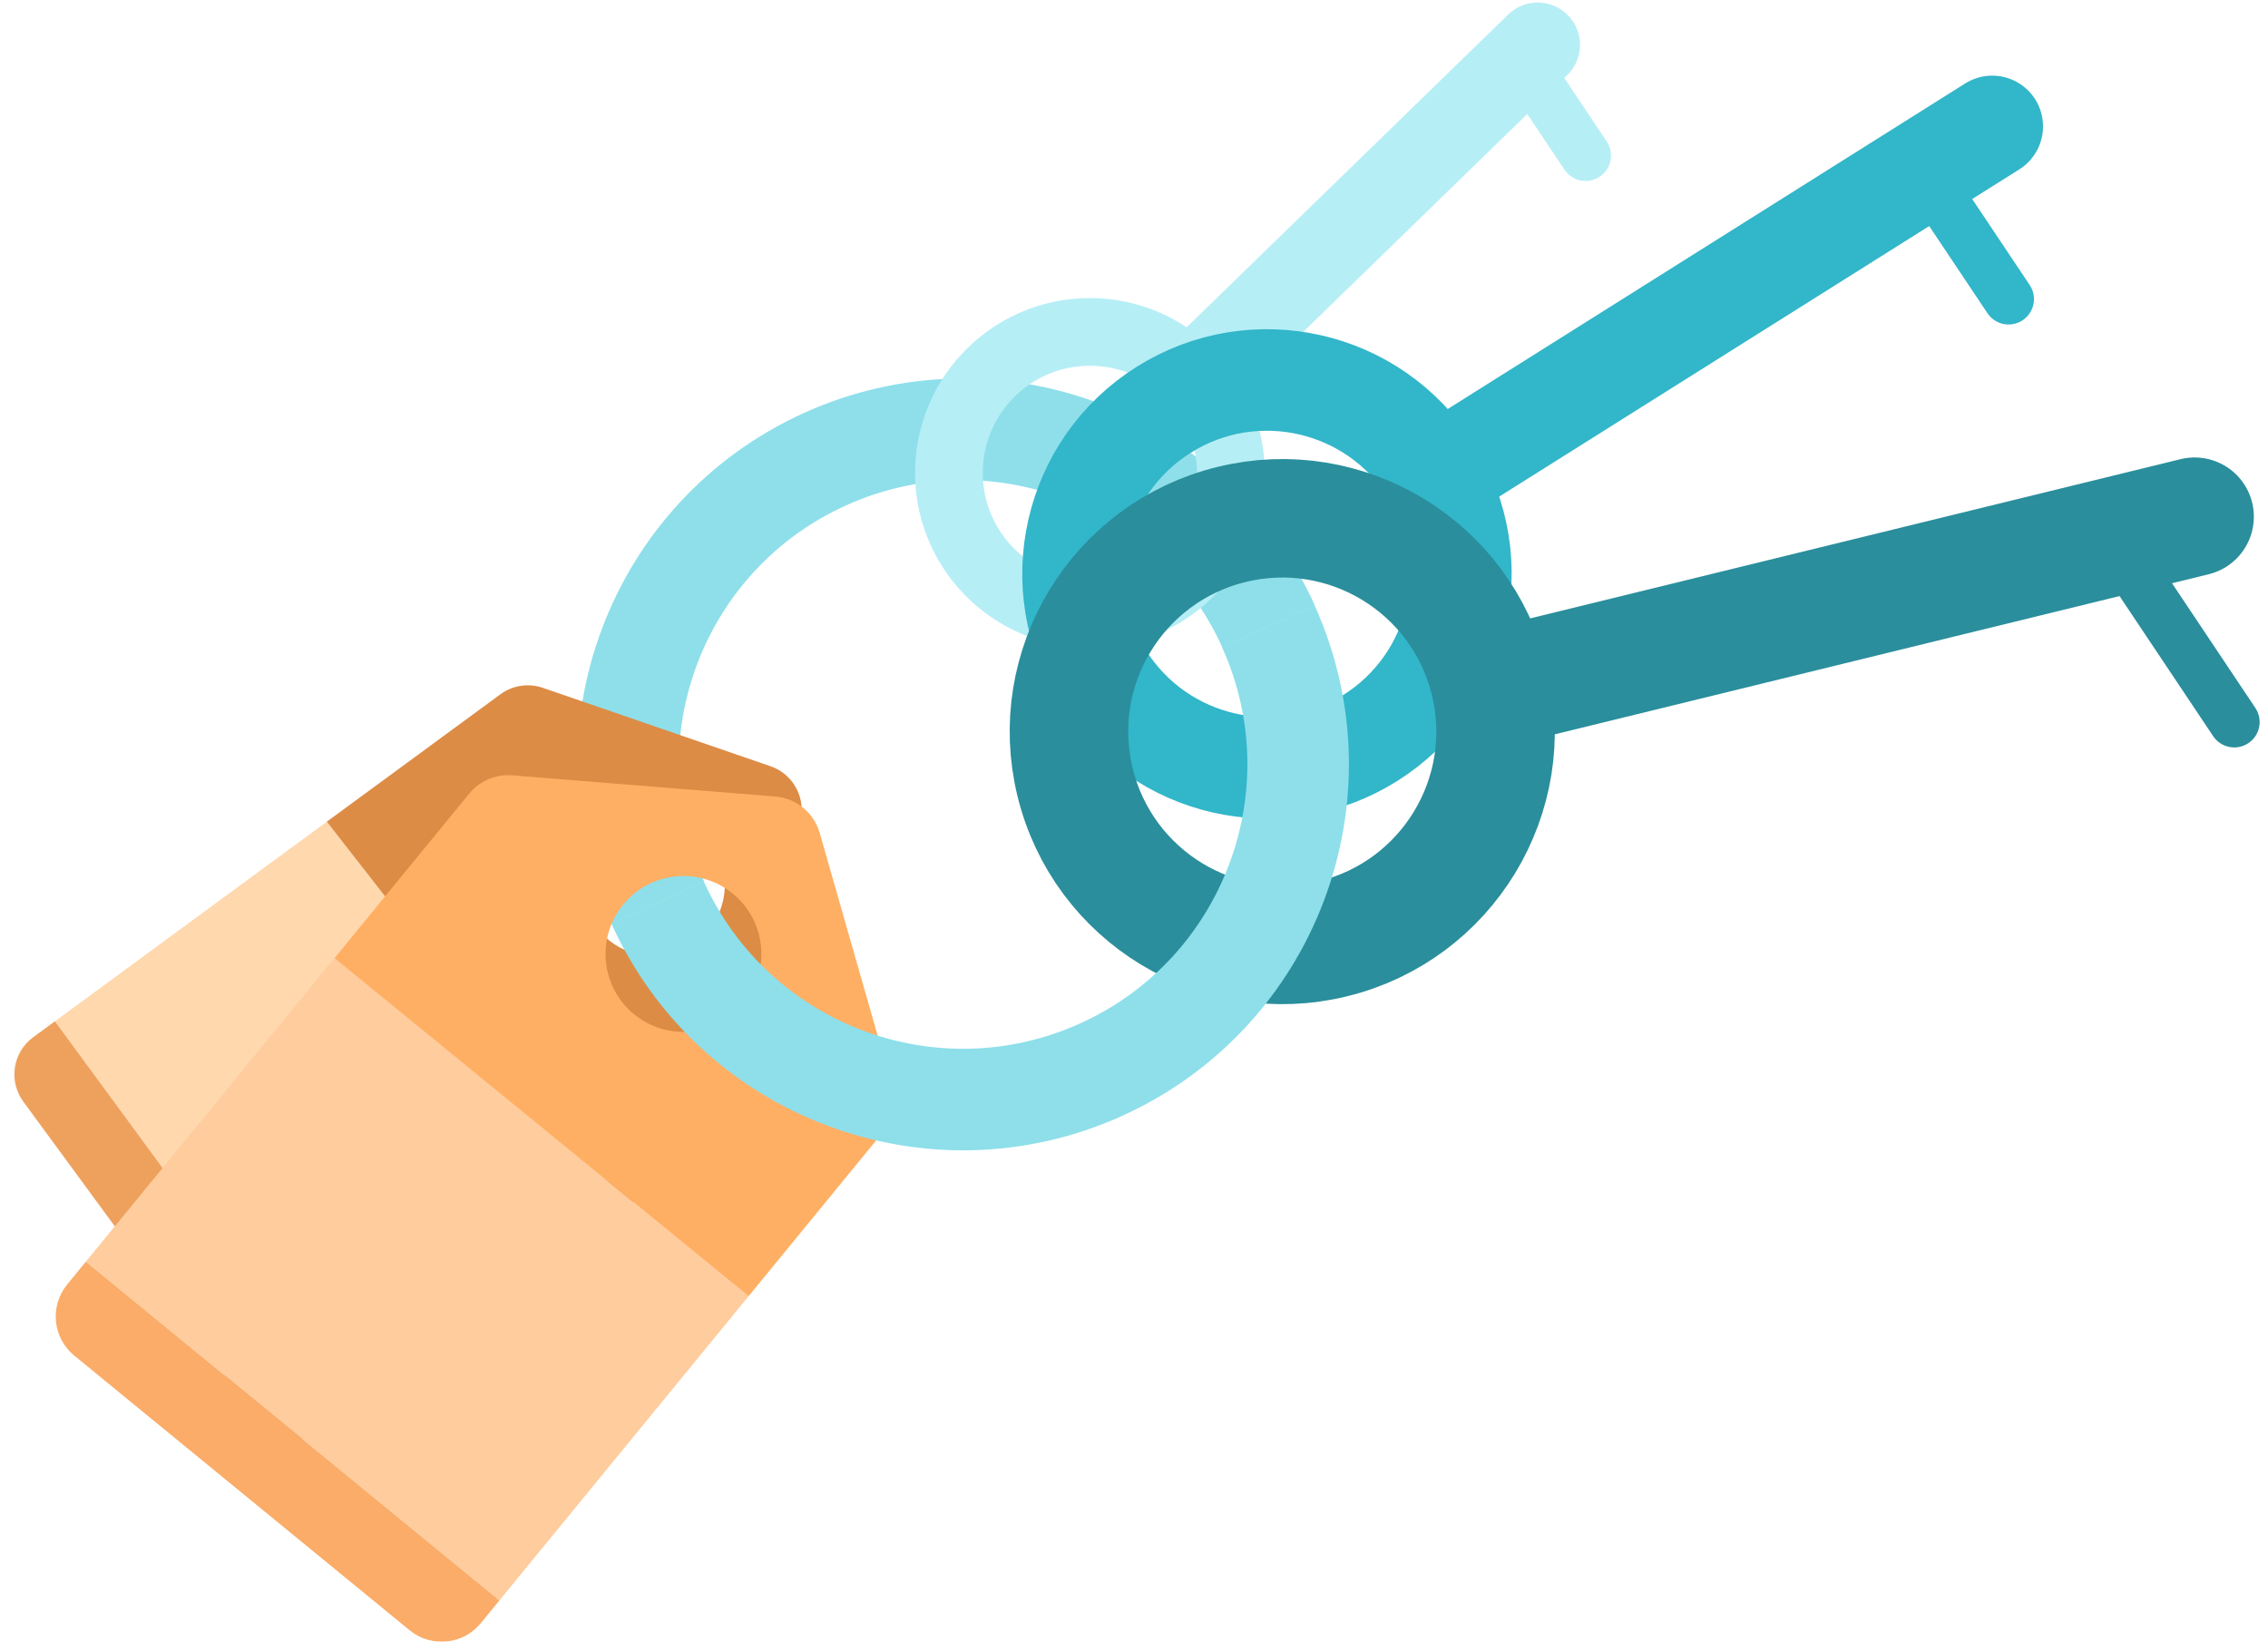 <?xml version="1.0" encoding="UTF-8"?>
<svg width="134px" height="97px" viewBox="0 0 134 97" version="1.1" xmlns="http://www.w3.org/2000/svg" xmlns:xlink="http://www.w3.org/1999/xlink">
    <!-- Generator: Sketch 46.2 (44496) - http://www.bohemiancoding.com/sketch -->
    <title>illu-timeline-keys-on</title>
    <desc>Created with Sketch.</desc>
    <defs>
        <rect id="path-1" x="0" y="0" width="134" height="134"></rect>
    </defs>
    <g id="Page-1" stroke="none" stroke-width="1" fill="none" fill-rule="evenodd">
        <g id="Create-Association-account---Valid" transform="translate(-1274, -585)">
            <g id="illu-timeline-keys-on" transform="translate(1274, 567)">
                <g>
                    <mask id="mask-2" fill="white">
                        <use xlink:href="#path-1"></use>
                    </mask>
                    <g id="Mask"></g>
                    <g id="Illu-keys" mask="url(#mask-2)">
                        <g transform="translate(0, 20)">
                            <path d="M38.868,51.33 C34.36,41.366 38.785,29.635 48.749,25.128 C58.713,20.621 70.444,25.046 74.951,35.01" id="Stroke-1" stroke="#8EDFEA" stroke-width="6" fill="none"></path>
                            <path d="M70.362,20.132 C73.569,23.429 73.496,28.701 70.199,31.908 C66.903,35.115 61.63,35.042 58.423,31.745 C55.216,28.448 55.289,23.176 58.586,19.969 C61.883,16.762 67.156,16.835 70.362,20.132 L70.362,20.132 Z" id="Stroke-3" stroke="#B6EEF6" stroke-width="4" fill="none"></path>
                            <path d="M70.586,20.362 L90.851,0.65" id="Stroke-5" stroke="#B6EEF6" stroke-width="5" fill="none" stroke-linecap="round" stroke-linejoin="round"></path>
                            <path d="M84.553,25.807 C87.923,31.163 86.312,38.236 80.957,41.605 C75.601,44.975 68.528,43.365 65.159,38.01 C61.789,32.654 63.399,25.58 68.755,22.211 C74.111,18.842 81.184,20.452 84.553,25.807 L84.553,25.807 Z" id="Stroke-14" stroke="#32B6C9" stroke-width="6" fill="none" stroke-linecap="round" stroke-linejoin="round"></path>
                            <path d="M84.788,26.181 L117.708,5.469" id="Stroke-16" stroke="#32B6C9" stroke-width="6" fill="none" stroke-linecap="round" stroke-linejoin="round"></path>
                            <path d="M87.999,38.23 C89.654,44.99 85.516,51.811 78.756,53.466 C71.996,55.121 65.175,50.983 63.52,44.223 C61.865,37.464 66.003,30.642 72.763,28.987 C79.523,27.332 86.344,31.47 87.999,38.23 L87.999,38.23 Z" id="Stroke-25" stroke="#2A8E9C" stroke-width="7" fill="none"></path>
                            <path d="M88.114,38.701 L129.664,28.529" id="Stroke-27" stroke="#2A8E9C" stroke-width="7" fill="none" stroke-linecap="round" stroke-linejoin="round"></path>
                            <path d="M121.484,36.571 L134.869,33.294" id="Stroke-27-Copy" stroke="#2A8E9C" stroke-width="3" fill="none" stroke-linecap="round" stroke-linejoin="round" transform="translate(128.177, 34.933) rotate(70) translate(-128.177, -34.933) "></path>
                            <path d="M112.731,13.364 L120.288,11.513" id="Stroke-27-Copy-2" stroke="#32B6C9" stroke-width="3" fill="none" stroke-linecap="round" stroke-linejoin="round" transform="translate(116.51, 12.439) rotate(70) translate(-116.51, -12.439) "></path>
                            <path d="M89.101,5.412 L94.929,3.985" id="Stroke-27-Copy-3" stroke="#B6EEF6" stroke-width="3" fill="none" stroke-linecap="round" stroke-linejoin="round" transform="translate(92.015, 4.699) rotate(70) translate(-92.015, -4.699) "></path>
                            <polygon id="Fill-36" stroke="none" fill="#FFD8AE" fill-rule="evenodd" points="3.245 58.34 20.319 81.601 37.062 69.311 19.309 46.549"></polygon>
                            <path d="M41.108,53.667 C39.235,55.042 36.602,54.638 35.228,52.765 C33.853,50.892 34.257,48.259 36.13,46.885 C38.003,45.51 40.635,45.914 42.01,47.787 C43.385,49.66 42.981,52.292 41.108,53.667 L41.108,53.667 Z M47.366,45.778 C47.335,44.642 46.602,43.644 45.528,43.274 L32.068,38.639 C31.223,38.348 30.289,38.49 29.568,39.019 L19.309,46.549 L37.062,69.311 L46.641,62.28 C47.362,61.751 47.778,60.902 47.753,60.008 L47.366,45.778 Z" id="Fill-38" stroke="none" fill="#DD8C46" fill-rule="evenodd"></path>
                            <path d="M3.245,58.34 L1.963,59.281 C0.749,60.172 0.488,61.878 1.379,63.092 L15.226,81.957 C16.117,83.171 17.823,83.433 19.037,82.542 L20.319,81.601 L3.245,58.34 Z" id="Fill-40" stroke="none" fill="#EEA15D" fill-rule="evenodd"></path>
                            <polygon id="Fill-43" stroke="none" fill="#FECC9D" fill-rule="evenodd" points="5.072 72.546 29.507 92.56 44.227 74.588 19.764 54.608"></polygon>
                            <path d="M43.943,57.283 C42.332,59.25 39.431,59.538 37.464,57.927 C35.496,56.316 35.207,53.415 36.819,51.448 C38.431,49.48 41.332,49.191 43.299,50.803 C45.266,52.414 45.555,55.315 43.943,57.283 M52.716,62.197 L48.431,47.215 C48.088,46.018 47.04,45.16 45.8,45.06 L30.268,43.81 C29.292,43.732 28.34,44.137 27.72,44.894 L19.764,54.608 L44.227,74.588 L52.155,64.908 C52.775,64.151 52.985,63.138 52.716,62.197" id="Fill-45" stroke="none" fill="#FFAF63" fill-rule="evenodd"></path>
                            <path d="M3.969,73.893 C2.924,75.168 3.111,77.048 4.386,78.093 L24.204,94.324 C25.479,95.369 27.359,95.182 28.404,93.906 L29.507,92.56 L5.072,72.546 L3.969,73.893 Z" id="Fill-47" stroke="none" fill="#FAAC68" fill-rule="evenodd"></path>
                            <path d="M74.934,35 C79.441,44.964 75.016,56.695 65.052,61.202 C55.088,65.709 43.357,61.285 38.85,51.32" id="Stroke-49" stroke="#8EDFEA" stroke-width="6" fill="none"></path>
                        </g>
                    </g>
                </g>
            </g>
        </g>
    </g>
</svg>